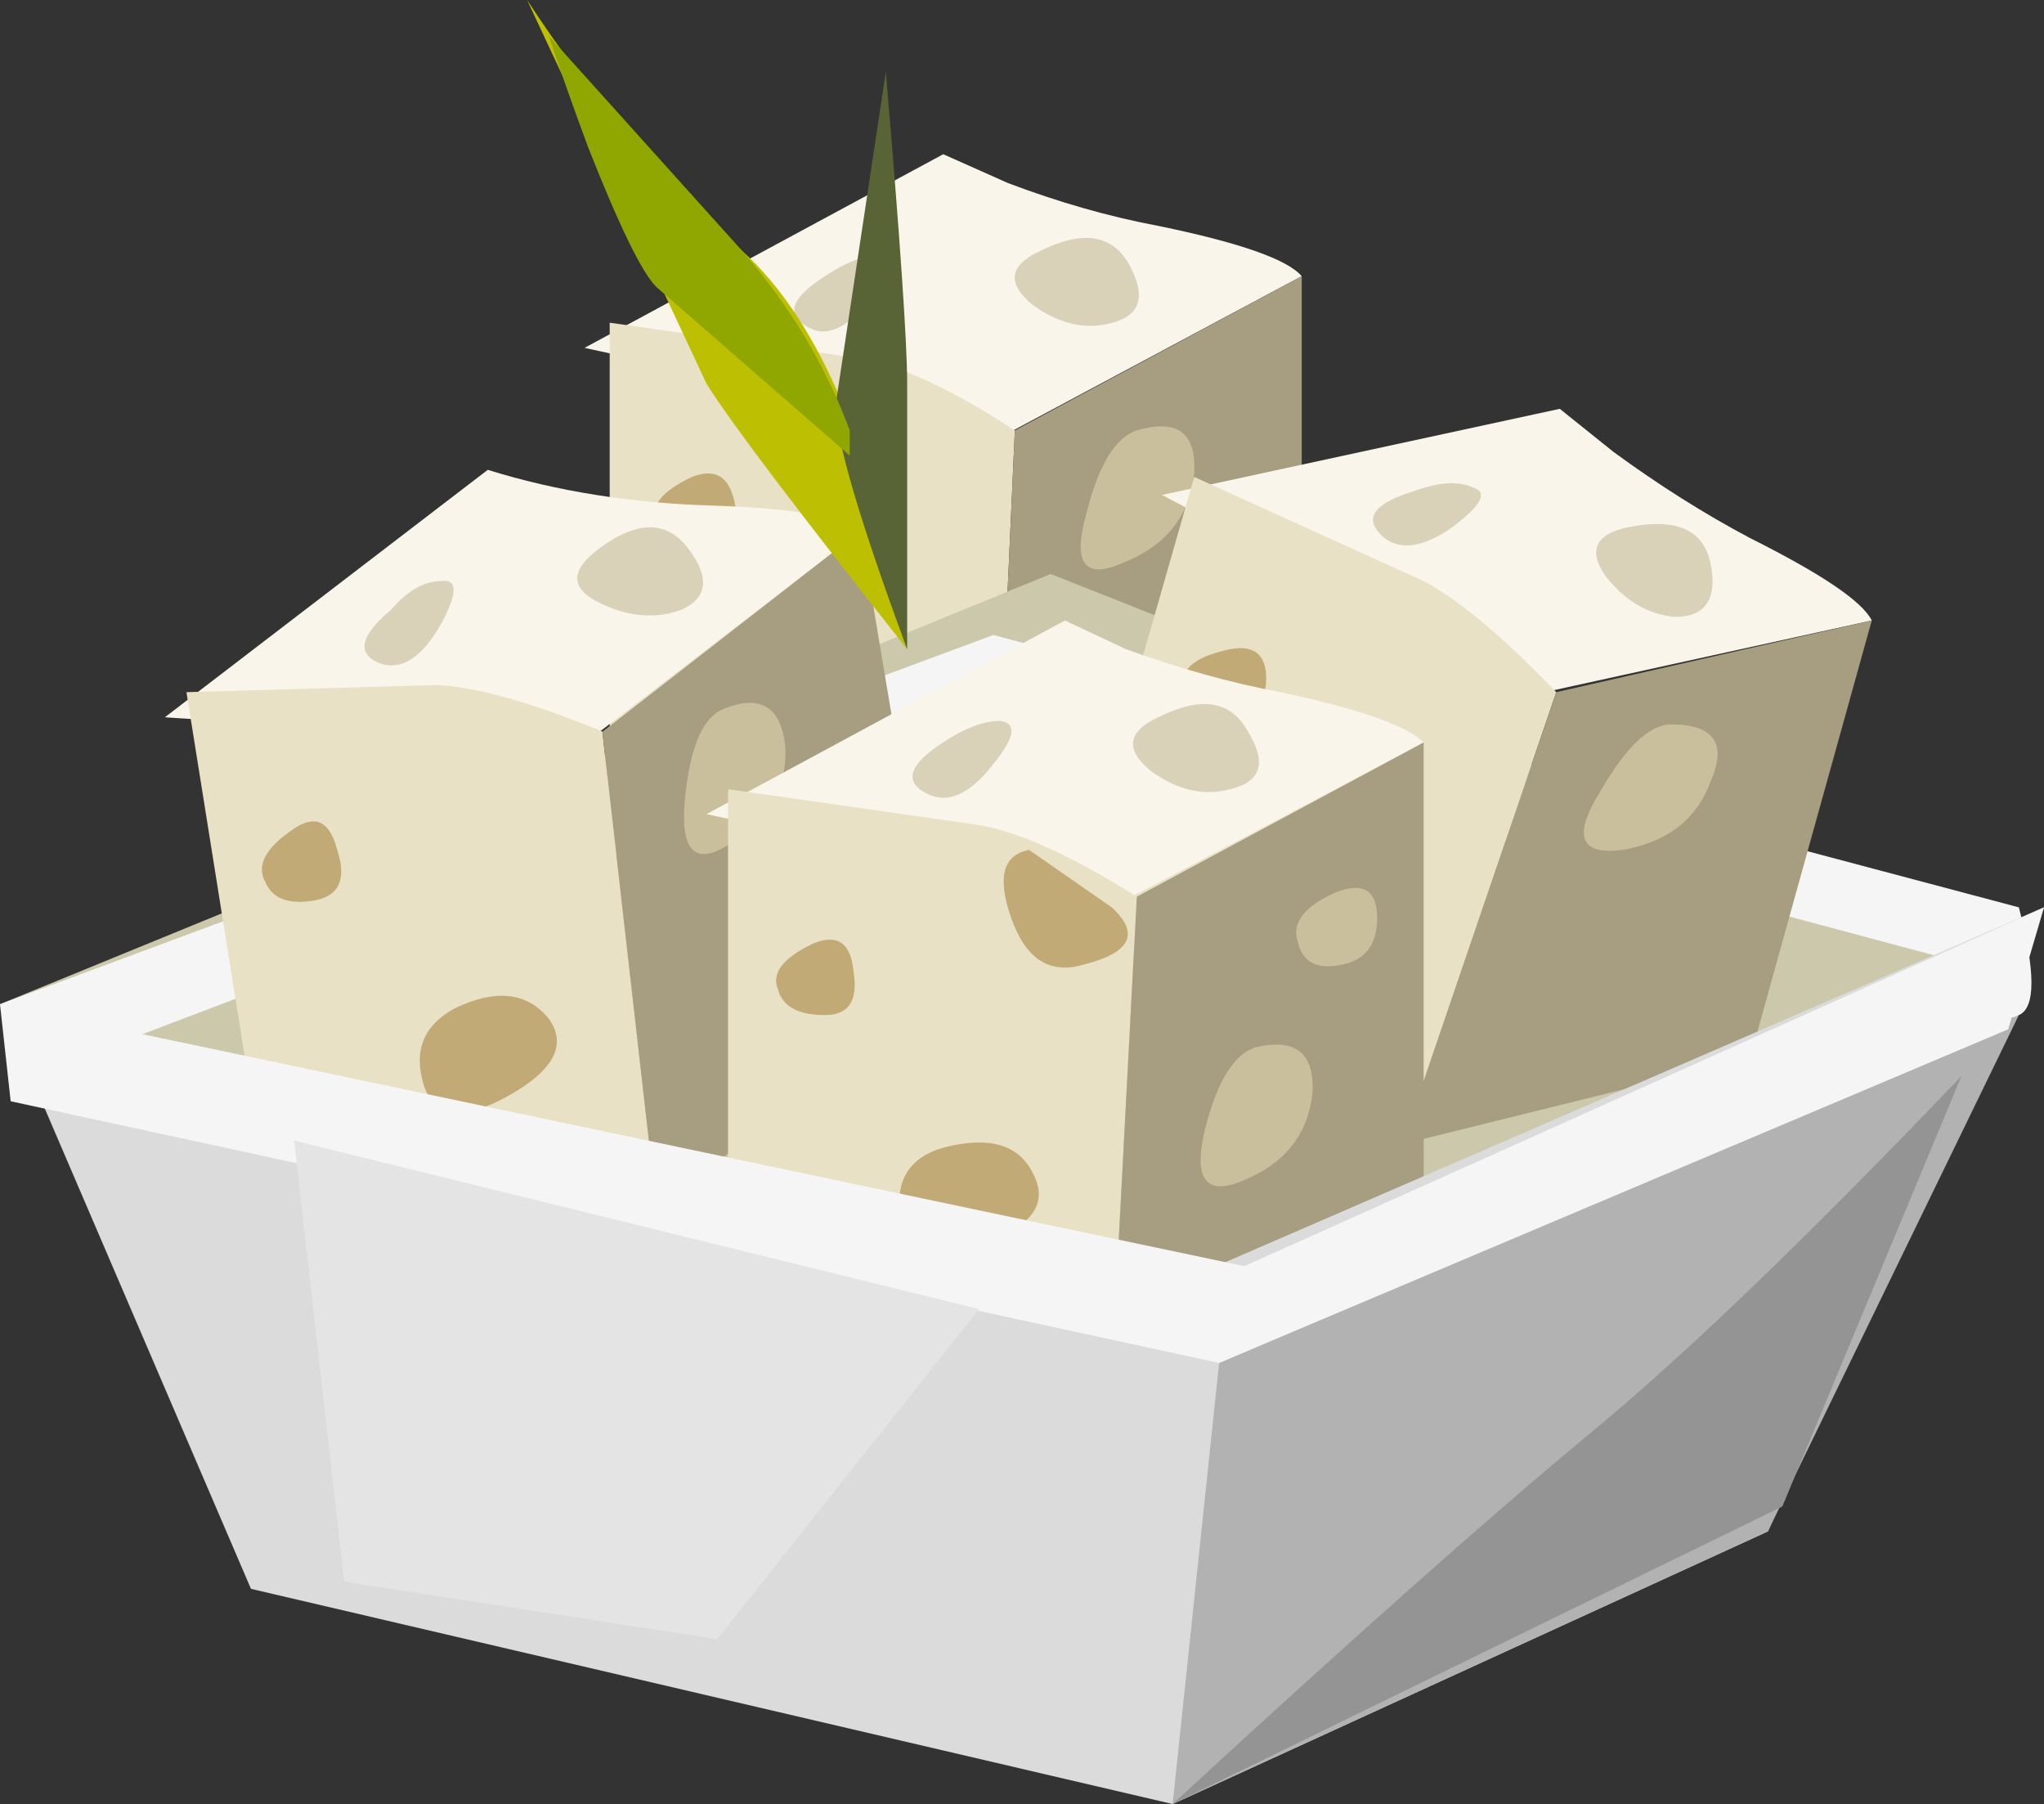 <?xml version="1.0" encoding="UTF-8"?>
<svg version="1.1" viewBox="0 0 39.287 34.67" xml:space="preserve" xmlns="http://www.w3.org/2000/svg">
  <rect x="0" y="0" width="39.287" height="34.67" fill="#333333" stroke="none"/>
  <g transform="matrix(1.25 0 0 -1.25 0 34.67)">
    <g fill-rule="evenodd">
      <path d="m8.988 22.388 5.516 2.977 0.992-0.442c0.77-0.292 1.543-0.515 2.316-0.66 1.25-0.257 1.985-0.515 2.204-0.773l-4.743-2.535c-0.734 0.218-1.726 0.457-2.976 0.715l-3.309 0.718z" fill="#f9f5ea"/>
      <path d="m9.375 22.775 3.859-0.551c0.625-0.113 1.414-0.48 2.371-1.105l-0.332-7.332-0.769 0.328-5.129 1.656v7.004z" fill="#e8e1c5"/>
      <path d="m15.605 21.119 4.411 2.371v-6.949c-0.477-0.368-1.028-0.735-1.653-1.102-0.59-0.367-1.617-0.918-3.09-1.652l0.332 7.332z" fill="#a79e81"/>
      <path d="m12.684 17.259c0.66 0.184 1.121 0.055 1.378-0.386 0.258-0.477-0.019-0.844-0.828-1.102-0.773-0.258-1.195-0.109-1.269 0.442-0.035 0.55 0.203 0.898 0.719 1.046z" fill="#c1aa76"/>
      <path d="m15.992 23.877c0.66 0.328 1.117 0.257 1.379-0.223 0.254-0.477 0.164-0.77-0.277-0.883-0.406-0.109-0.809-0.015-1.215 0.277-0.402 0.333-0.367 0.606 0.113 0.829z" fill="#d9d2b8"/>
      <path d="m17.48 21.119c0.625 0.183 0.918-0.035 0.883-0.66-0.074-0.664-0.441-1.121-1.105-1.379-0.586-0.258-0.77 0-0.551 0.769 0.184 0.735 0.441 1.16 0.773 1.27z" fill="#c9bf9c"/>
      <path d="m10.641 20.404c0.367 0.144 0.589 0 0.664-0.441 0.074-0.442-0.075-0.665-0.442-0.665-0.406 0-0.664 0.129-0.773 0.387-0.11 0.258 0.074 0.496 0.551 0.719z" fill="#c1aa76"/>
      <path d="m12.684 23.49c0.328 0.219 0.625 0.332 0.882 0.332 0.258-0.039 0.2-0.258-0.168-0.664-0.367-0.477-0.699-0.625-0.992-0.442-0.332 0.188-0.238 0.442 0.278 0.774z" fill="#d9d2b8"/>
      <path d="m16.93 7.334-16.93 4.964 16.156 6.614 14.887-5.899-14.113-5.679z" fill="#ccc8ab"/>
      <path d="m30.492 12.849-15.054 4.024-14.5-5.512-0.938 0.937 15.273 5.676 15.77-4.187c0.258-0.992 0.258-1.547 0-1.656-0.145-0.11-0.273-0.016-0.383 0.277l-0.168 0.441z" fill="#f5f5f5"/>
      <path d="m17.867 20.127 6.117 1.324 0.828-0.664c0.7-0.512 1.399-0.953 2.094-1.321 1.106-0.554 1.731-0.976 1.875-1.269l-5.293-1.16c-0.625 0.406-1.488 0.902-2.59 1.492l-3.031 1.598z" fill="#f9f5ea"/>
      <path d="m18.363 20.404 3.528-1.602c0.55-0.293 1.23-0.863 2.039-1.707l-2.371-6.949-0.606 0.551-4.519 2.976 1.929 6.731z" fill="#e8e1c5"/>
      <path d="m28.781 18.197-1.871-6.727-5.351-1.324 2.371 6.949 4.851 1.102z" fill="#a79e81"/>
      <path d="m20.016 14.17c0.699 0 1.105-0.258 1.214-0.77 0.11-0.477-0.257-0.734-1.101-0.773-0.774-0.036-1.121 0.203-1.051 0.718 0.11 0.551 0.422 0.825 0.938 0.825z" fill="#c1aa76"/>
      <path d="m25.035 19.631c0.735 0.148 1.156-0.036 1.266-0.551 0.113-0.551-0.074-0.828-0.551-0.828-0.402 0.039-0.75 0.238-1.047 0.609-0.293 0.402-0.183 0.66 0.332 0.77z" fill="#d9d2b8"/>
      <path d="m25.695 16.599c0.664 0 0.864-0.297 0.606-0.883-0.219-0.589-0.68-0.937-1.379-1.05-0.625-0.071-0.734 0.222-0.328 0.882 0.402 0.7 0.769 1.051 1.101 1.051z" fill="#c9bf9c"/>
      <path d="m18.914 17.756c0.402 0.074 0.586-0.11 0.551-0.551-0.074-0.477-0.293-0.66-0.664-0.551-0.403 0.074-0.606 0.258-0.606 0.551-0.035 0.258 0.203 0.441 0.719 0.551z" fill="#c1aa76"/>
      <path d="m21.727 20.181c0.402 0.149 0.714 0.164 0.937 0.055 0.219-0.074 0.109-0.273-0.332-0.605-0.477-0.333-0.844-0.368-1.102-0.114-0.257 0.262-0.093 0.481 0.497 0.664z" fill="#d9d2b8"/>
      <path d="m2.535 16.709 4.965 3.804c1.066-0.332 2.223-0.515 3.473-0.55 1.215-0.04 1.965-0.168 2.261-0.387l-4.3-3.309c-0.774 0.11-1.786 0.184-3.036 0.219l-3.363 0.223z" fill="#f9f5ea"/>
      <path d="m2.867 17.095 3.86 0.11c0.625-0.035 1.468-0.278 2.535-0.715l0.828-7.281-0.77 0.222-5.351 0.77-1.102 6.894z" fill="#e8e1c5"/>
      <path d="m9.262 16.486 3.972 3.09 1.157-6.895c-0.442-0.441-0.938-0.883-1.489-1.32-0.515-0.48-1.449-1.195-2.812-2.152l-0.828 7.277z" fill="#a79e81"/>
      <path d="m7.004 12.24c0.625 0.297 1.101 0.242 1.434-0.164 0.292-0.406 0.074-0.809-0.665-1.211-0.695-0.371-1.117-0.297-1.265 0.219-0.149 0.515 0.015 0.902 0.496 1.156z" fill="#c1aa76"/>
      <path d="m9.207 19.298c0.59 0.442 1.051 0.442 1.379 0 0.332-0.437 0.297-0.753-0.109-0.937-0.403-0.145-0.829-0.109-1.27 0.113-0.441 0.219-0.441 0.496 0 0.824z" fill="#d9d2b8"/>
      <path d="m11.082 16.818c0.59 0.258 0.922 0.074 0.992-0.551 0.039-0.59-0.238-1.086-0.824-1.488-0.551-0.367-0.793-0.148-0.719 0.66 0.074 0.774 0.258 1.231 0.551 1.379z" fill="#c9bf9c"/>
      <path d="m4.523 14.998c0.329 0.222 0.551 0.109 0.661-0.328 0.148-0.442 0.035-0.7-0.332-0.774-0.403-0.074-0.661 0.02-0.77 0.277-0.148 0.254 0 0.532 0.441 0.825z" fill="#c1aa76"/>
      <path d="m6.012 18.361c0.254 0.297 0.511 0.441 0.769 0.441 0.258 0.039 0.258-0.183 0-0.66-0.293-0.515-0.605-0.719-0.937-0.605-0.367 0.144-0.313 0.422 0.168 0.824z" fill="#d9d2b8"/>
      <path d="m10.863 15.22 5.512 2.977 0.937-0.441c0.813-0.293 1.602-0.516 2.376-0.661 1.21-0.257 1.945-0.515 2.203-0.773l-4.797-2.535c-0.735 0.219-1.707 0.457-2.922 0.715l-3.309 0.718z" fill="#f9f5ea"/>
      <path d="m11.195 15.603 3.86-0.551c0.625-0.109 1.433-0.476 2.425-1.101l-0.386-7.336-0.715 0.332-5.184 1.656v7z" fill="#e8e1c5"/>
      <path d="m15.824 14.67 1.27-0.883c0.441-0.406 0.293-0.699-0.442-0.883-0.515-0.148-0.882 0.09-1.101 0.715-0.223 0.625-0.129 0.976 0.273 1.051z" fill="#c1aa76"/>
      <path d="m20.238 8.271-3.144-1.656 0.386 7.336 4.411 2.371v-6.949l-1.653-1.102z" fill="#a79e81"/>
      <path d="m20.512 14.006c0.441 0.183 0.664 0.054 0.664-0.387 0-0.403-0.184-0.645-0.551-0.715-0.371-0.074-0.59 0.035-0.664 0.332-0.109 0.293 0.074 0.551 0.551 0.77z" fill="#c9bf9c"/>
      <path d="m14.5 10.091c0.699 0.184 1.16 0.055 1.379-0.386 0.258-0.477-0.016-0.844-0.824-1.102-0.774-0.258-1.18-0.113-1.215 0.442-0.074 0.55 0.148 0.898 0.66 1.046z" fill="#c1aa76"/>
      <path d="m17.809 16.709c0.664 0.332 1.121 0.257 1.382-0.223 0.293-0.477 0.2-0.77-0.277-0.883-0.406-0.109-0.809-0.015-1.215 0.278-0.402 0.332-0.367 0.605 0.11 0.828z" fill="#d9d2b8"/>
      <path d="m19.301 11.634c0.625 0.149 0.918-0.089 0.879-0.714-0.071-0.625-0.422-1.067-1.047-1.325-0.586-0.257-0.789 0-0.606 0.774 0.184 0.734 0.442 1.156 0.774 1.265z" fill="#c9bf9c"/>
      <path d="m12.516 13.236c0.367 0.145 0.57 0 0.609-0.441 0.07-0.446-0.074-0.664-0.441-0.664-0.407 0-0.645 0.128-0.719 0.386-0.11 0.258 0.074 0.496 0.551 0.719z" fill="#c1aa76"/>
      <path d="m14.5 16.322c0.332 0.219 0.625 0.332 0.883 0.332 0.258-0.039 0.222-0.258-0.11-0.664-0.367-0.477-0.714-0.625-1.046-0.442-0.332 0.184-0.239 0.442 0.273 0.774z" fill="#d9d2b8"/>
      <path d="m27.184 4.193-9.153-4.191-14.172 3.308-3.859 8.988 18.195-4.246 13.235 5.735-4.246-9.594z" fill="#dbdbdb"/>
      <path d="m18.746 6.783 12.297 5.348-3.859-7.938-9.153-4.191 0.715 6.781z" fill="#b2b2b2"/>
      <path d="m31.43 13.787-0.551-1.875-12.133-5.129-18.582 4.023-0.164 1.492 19.133-4.027 12.297 5.516z" fill="#f5f5f5"/>
      <path d="m5.293 3.42-0.77 6.781 10.532-2.59-4.028-5.074-5.734 0.883z" fill="#e4e4e4"/>
      <path d="m30.16 11.193-2.754-6.617-9.375-4.574c2.793 2.574 4.926 4.464 6.395 5.679 1.472 1.211 3.383 3.051 5.734 5.512z" fill="#949494"/>
      <path d="m13.949 17.756c-1.687 2.132-2.719 3.492-3.086 4.082l-2.758 5.898c0.957-1.469 2.059-2.758 3.309-3.859 1.215-1.102 2.059-3.145 2.535-6.121z" fill="#bdbf02"/>
      <path d="m13.621 26.634c0.219-2.574 0.328-4.171 0.328-4.796v-4.082c-0.734 1.984-1.101 3.234-1.101 3.75l0.773 5.128z" fill="#586436"/>
      <path d="m8.438 27.185 2.976-3.308c0.734-0.844 1.285-1.766 1.652-2.758v-0.387l-2.976 2.594c-0.219 0.219-0.57 0.937-1.047 2.148-0.219 0.59-0.422 1.16-0.605 1.711z" fill="#90a701"/>
    </g>
  </g>
</svg>
